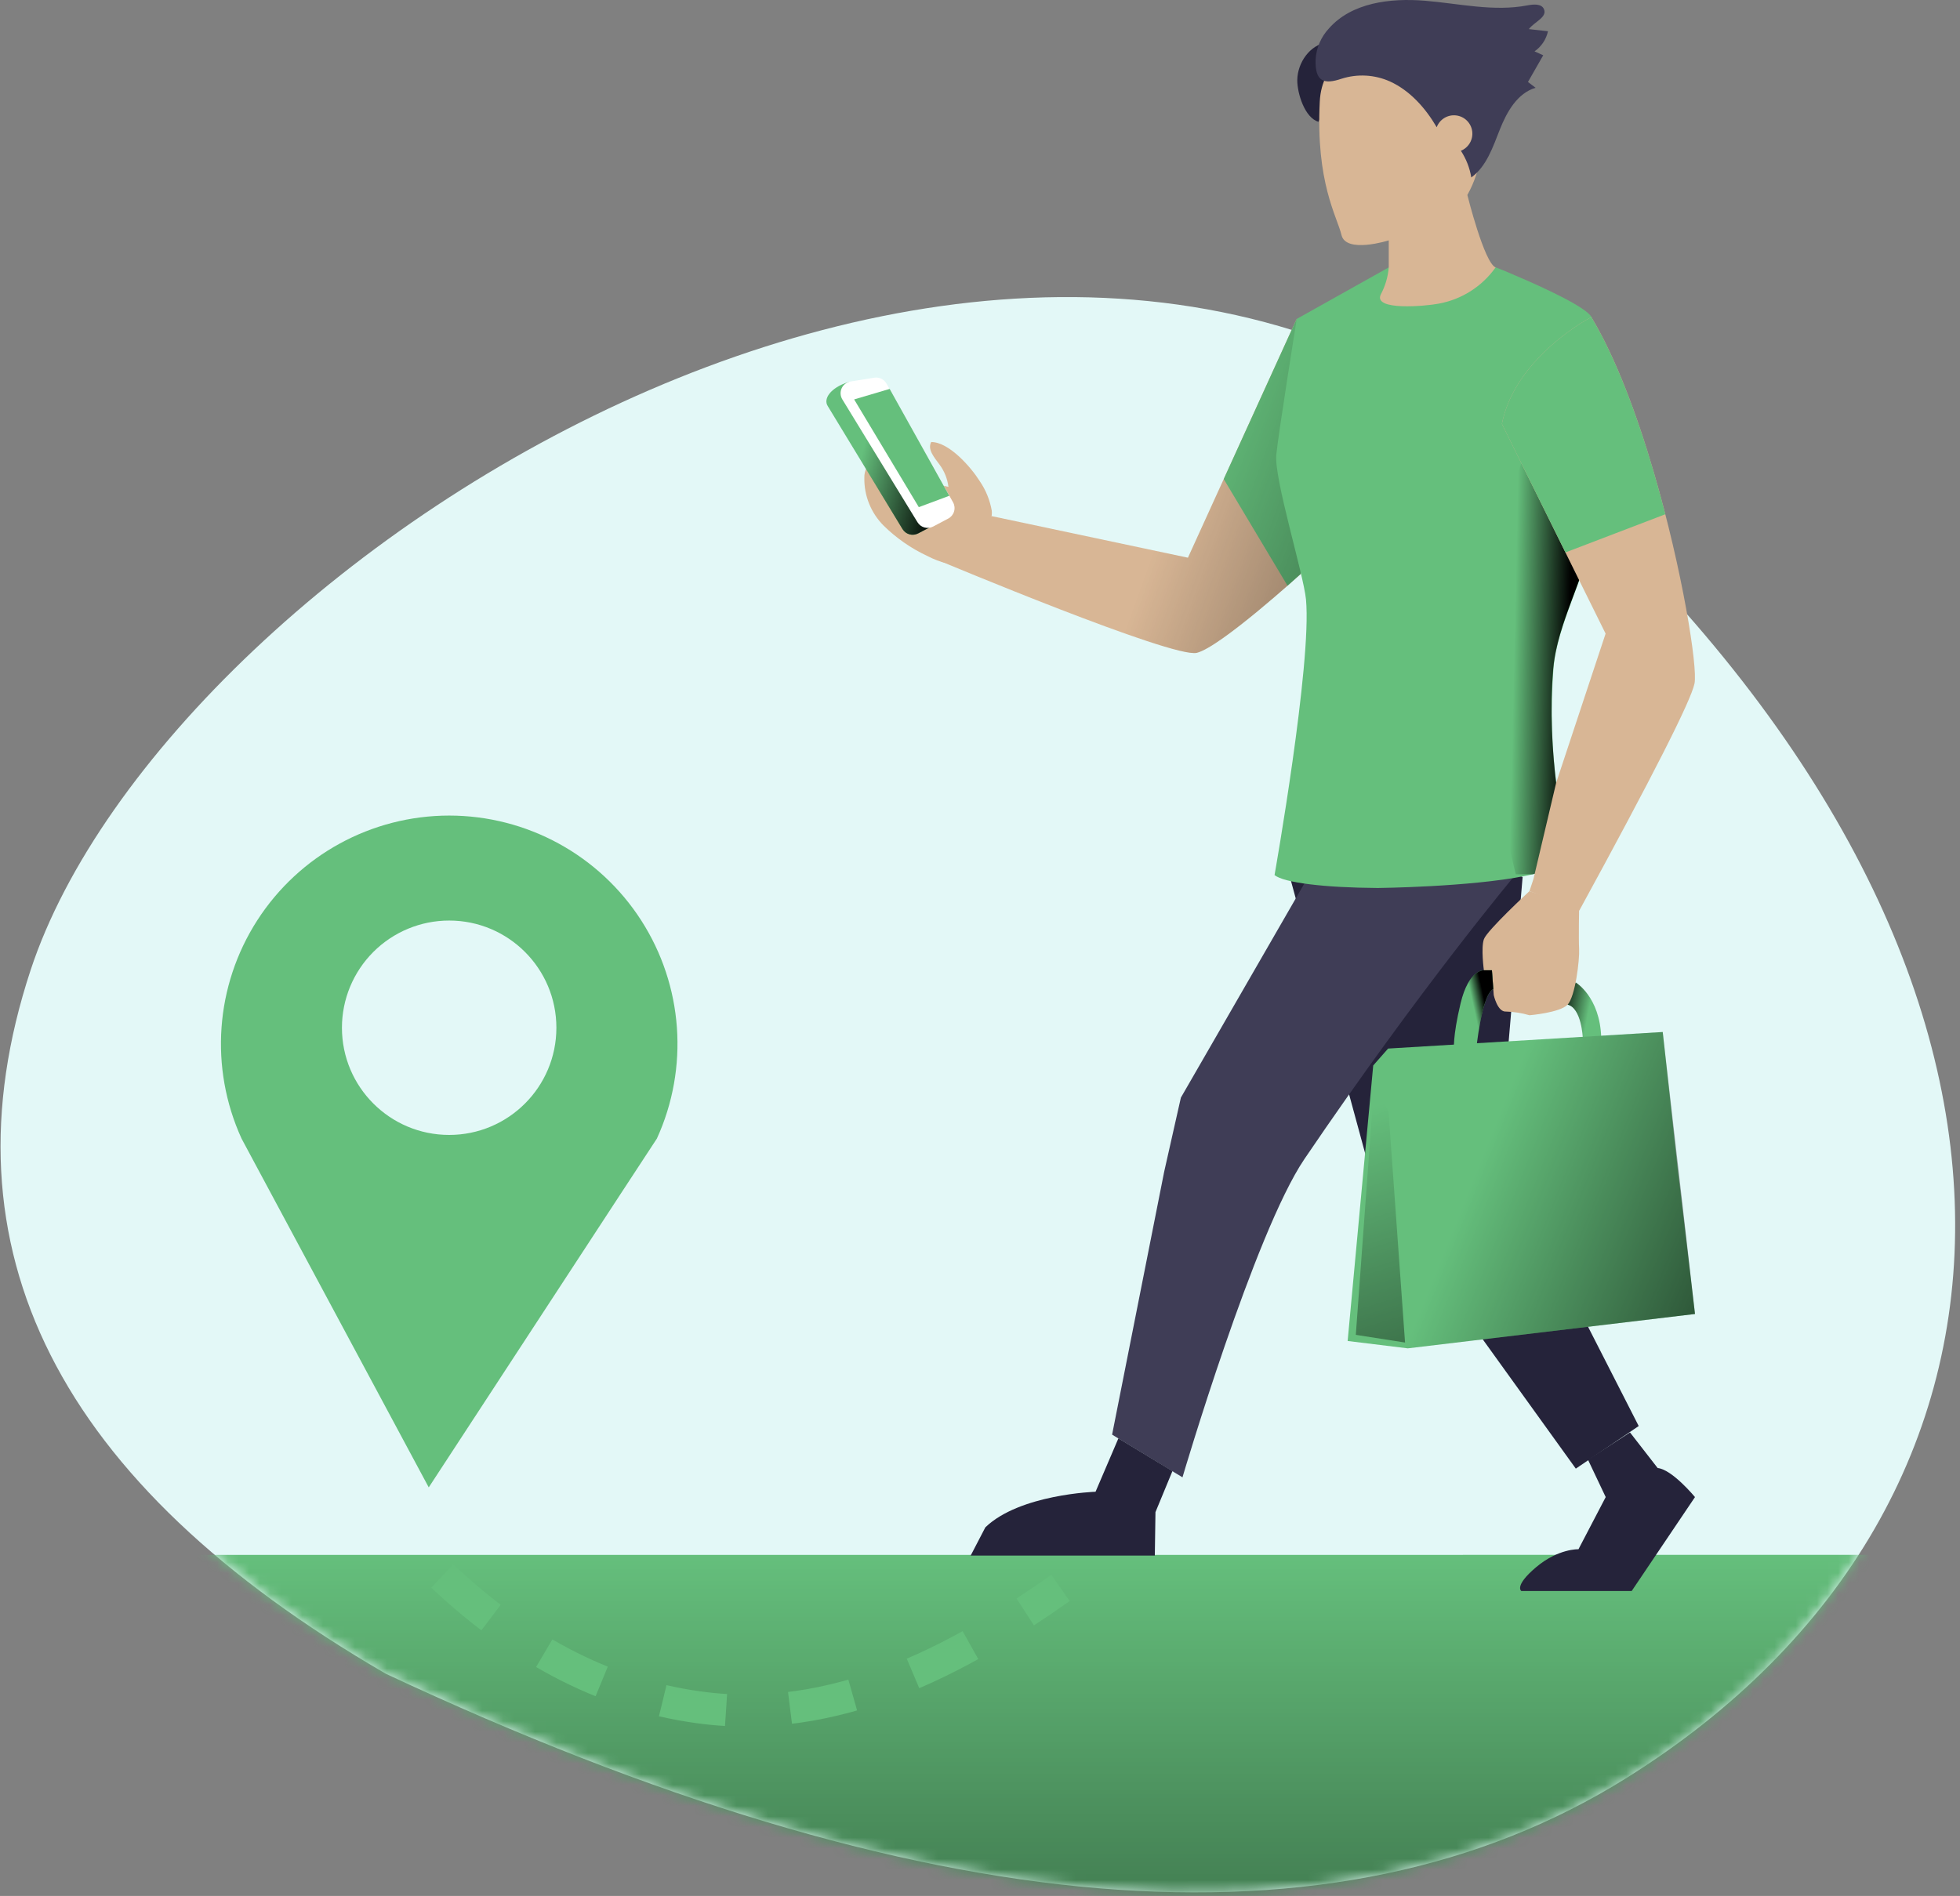 <?xml version="1.0" encoding="UTF-8"?>
<svg width="185px" height="179px" viewBox="0 0 185 179" version="1.1" xmlns="http://www.w3.org/2000/svg" xmlns:xlink="http://www.w3.org/1999/xlink">
    <rect x="0" y="0" width="185" height="179" fill="#808080" stroke="none"/>
    <title>Illustratie kom langs</title>
    <defs>
        <path d="M36.416,130.021 C5.404,112.039 -5.773,89.9 2.885,63.603 C15.871,24.157 97.613,-27.824 147.357,17.889 C197.102,63.603 194.677,114.1 153.535,139.854 C126.108,157.024 87.068,153.746 36.416,130.021 Z" id="path-1"></path>
        <linearGradient x1="50%" y1="0%" x2="50%" y2="285.349%" id="linearGradient-3">
            <stop stop-color="#000000" stop-opacity="0" offset="0%"></stop>
            <stop stop-color="#000000" offset="100%"></stop>
        </linearGradient>
        <linearGradient x1="66.677%" y1="45.712%" x2="220.758%" y2="97.842%" id="linearGradient-4">
            <stop stop-color="#000000" stop-opacity="0" offset="0%"></stop>
            <stop stop-color="#000000" offset="100%"></stop>
        </linearGradient>
        <linearGradient x1="61.979%" y1="55.545%" x2="-25.728%" y2="28.158%" id="linearGradient-5">
            <stop stop-color="#000000" stop-opacity="0" offset="0%"></stop>
            <stop stop-color="#000000" offset="99%"></stop>
        </linearGradient>
        <linearGradient x1="31.683%" y1="58.47%" x2="163.244%" y2="106.934%" id="linearGradient-6">
            <stop stop-color="#000000" stop-opacity="0" offset="0%"></stop>
            <stop stop-color="#000000" offset="99%"></stop>
        </linearGradient>
        <linearGradient x1="46.715%" y1="8.332%" x2="61.202%" y2="255.174%" id="linearGradient-7">
            <stop stop-color="#000000" stop-opacity="0" offset="0%"></stop>
            <stop stop-color="#000000" offset="99%"></stop>
        </linearGradient>
        <linearGradient x1="41.883%" y1="49.468%" x2="84.154%" y2="52.363%" id="linearGradient-8">
            <stop stop-color="#000000" stop-opacity="0" offset="0%"></stop>
            <stop stop-color="#000000" offset="99%"></stop>
        </linearGradient>
        <linearGradient x1="47.125%" y1="52.779%" x2="79.106%" y2="39.135%" id="linearGradient-9">
            <stop stop-color="#000000" stop-opacity="0" offset="19%"></stop>
            <stop stop-color="#000000" offset="99%"></stop>
        </linearGradient>
        <linearGradient x1="33.902%" y1="44.618%" x2="104.488%" y2="68.326%" id="linearGradient-10">
            <stop stop-color="#000000" stop-opacity="0" offset="0%"></stop>
            <stop stop-color="#000000" offset="99%"></stop>
        </linearGradient>
    </defs>
    <g id="💬-Contact-&amp;-FAQ" stroke="none" stroke-width="1" fill="none" fill-rule="evenodd">
        <g id="D2.1-Contact" transform="translate(-1011, -982)">
            <g id="Direct-contact" transform="translate(156, 534)">
                <g id="Contact-items" transform="translate(0, 73)">
                    <g id="Group-Copy-5" transform="translate(768, 334)">
                        <g id="Illustratie-kom-langs" transform="translate(87, 41)">
                            <g id="BG" transform="translate(0, 28)">
                                <mask id="mask-2" fill="white">
                                    <use xlink:href="#path-1"></use>
                                </mask>
                                <use id="Path-7" fill="#E3F8F7" xlink:href="#path-1"></use>
                                <path d="M42.398,49 C35.068,49.003 28.242,52.731 24.278,58.898 C20.314,65.064 19.756,72.822 22.798,79.492 L24.088,81.899 L40.468,112.428 L58.476,84.877 L62.004,79.492 C65.045,72.822 64.487,65.064 60.524,58.898 C56.56,52.731 49.734,49.003 42.403,49 L42.398,49 Z M42.398,58.911 C47.987,58.913 52.517,63.444 52.516,69.033 C52.515,74.622 47.984,79.152 42.395,79.152 C36.806,79.151 32.275,74.62 32.275,69.031 C32.275,66.347 33.342,63.772 35.24,61.874 C37.139,59.976 39.714,58.91 42.398,58.911 L42.398,58.911 Z" id="Shape" fill="#65BF7C" fill-rule="nonzero" mask="url(#mask-2)"></path>
                                <path d="M202.829,118.798 C199.86,123.487 195.815,127.4 191.03,130.213 C170.049,142.405 139.115,151.166 111.236,152.212 C92.621,152.912 62.548,152.412 24.209,138.96 C17.359,136.559 3.598,122.452 2.885,118.8 L202.829,118.798 Z" id="Path" fill="#65BF7C" fill-rule="nonzero" mask="url(#mask-2)"></path>
                                <path d="M202.829,118.798 C199.86,123.487 195.815,127.4 191.03,130.213 C170.049,142.405 139.166,150.954 111.287,152 C92.672,152.701 62.548,152.412 24.209,138.96 C17.359,136.559 3.598,122.452 2.885,118.8 L202.829,118.798 Z" id="Path" fill="url(#linearGradient-3)" fill-rule="nonzero" mask="url(#mask-2)"></path>
                                <path d="M41.746,120.798 C49.478,128.094 57.802,132.257 66.716,133.288 C80.087,134.834 91.954,127.651 100.097,121.922" id="Path-6" stroke="#65BF7C" stroke-width="3.024" stroke-dasharray="6.048" mask="url(#mask-2)"></path>
                            </g>
                            <g id="Poppetje" transform="translate(78, 0)" fill-rule="nonzero">
                                <path d="M44.448,7.551 C44.473,5.908 45.637,4.235 47.265,3.998 C47.423,3.967 47.586,3.978 47.739,4.028 C47.859,4.085 47.965,4.17 48.046,4.275 C48.959,5.339 48.596,6.977 47.966,8.226 C47.385,9.28 46.88,10.373 46.454,11.497 C45.159,11.145 44.433,8.801 44.448,7.551 Z" id="Path" fill="#25233A"></path>
                                <path d="M44.387,30.115 L34.126,52.654 L15.604,48.728 L10.685,52.947 C10.685,52.947 32.72,62.195 34.968,61.635 C37.215,61.076 44.791,54.171 44.791,54.171 L44.387,30.115 Z" id="Path" fill="#D8B695"></path>
                                <path d="M44.387,30.115 L44.791,54.171 C44.791,54.171 44.298,54.62 43.526,55.299 L37.506,45.229 L44.387,30.115 Z" id="Combined-Shape" fill="#65BF7C"></path>
                                <path d="M44.387,30.115 L34.126,52.654 L15.604,48.728 L10.685,52.947 C10.685,52.947 32.72,62.195 34.968,61.635 C37.215,61.076 44.791,54.171 44.791,54.171 L44.387,30.115 Z" id="Path" fill="url(#linearGradient-4)"></path>
                                <polygon id="Path" fill="#25233A" points="43.25 80.958 51.791 112.333 70.737 138.657 76.674 134.635 63.509 108.83 65.717 82.798 47.054 74.795 43.25 80.283"></polygon>
                                <path d="M70.716,92.752 C70.716,92.752 73.02,94.093 73.136,97.979 L71.397,97.979 C71.397,97.979 71.281,95.136 69.945,94.849 L70.716,92.752 Z" id="Path" fill="#65BF7C"></path>
                                <path d="M70.716,92.752 C70.716,92.752 73.02,94.093 73.136,97.979 L71.397,97.979 C71.397,97.979 71.281,95.136 69.945,94.849 L70.716,92.752 Z" id="Path" fill="url(#linearGradient-5)"></path>
                                <path d="M26.969,135.446 L33.612,139.478 C33.612,139.478 40.416,116.375 45.123,109.425 C56.08,93.261 65.067,82.551 65.067,82.551 L49.317,74.901 L49.12,74.8 L46.015,81.856 L33.461,103.629 L31.883,110.629 L26.969,135.446 Z" id="Path" fill="#3F3D56"></path>
                                <polygon id="Path" fill="#65BF7C" points="80.333 110.135 81.986 124.056 54.876 127.301 49.201 126.606 51.615 100.594 53.021 98.997 78.941 97.435"></polygon>
                                <polygon id="Path" fill="url(#linearGradient-6)" points="81.986 124.056 54.876 127.301 49.201 126.606 51.615 101.542 53.021 98.997 78.941 97.435"></polygon>
                                <polygon id="Path" fill="url(#linearGradient-7)" points="54.619 126.752 53.061 104.954 51.711 102.253 49.972 126.026"></polygon>
                                <path d="M42.301,82.622 C42.767,82.981 43.868,83.269 45.606,83.486 C47.344,83.702 49.49,83.819 52.043,83.837 C52.043,83.837 60.707,83.751 65.984,82.692 L66.674,82.546 C68.726,82.073 70.096,81.422 69.95,80.53 C69.814,79.719 69.28,77.239 68.892,73.928 C68.44,70.346 68.35,66.727 68.625,63.127 C68.867,60.285 70.137,57.397 71.064,54.781 C71.536,53.558 71.874,52.287 72.072,50.991 C72.287,48.938 72.623,46.9 73.08,44.887 C73.496,43.096 73.654,41.255 73.549,39.419 C73.443,35.311 72.672,30.851 72.213,29.934 C71.755,29.016 67.617,27.106 65.107,26.043 C63.973,25.539 63.171,25.241 63.171,25.241 L53.091,25.241 L44.397,30.11 C44.397,30.11 42.699,40.694 42.467,42.922 C42.235,45.149 45.033,54.176 45.269,56.595 C45.839,62.628 42.301,82.622 42.301,82.622 Z" id="Path" fill="#65BF7C"></path>
                                <path d="M59.679,59.962 L65.067,82.546 L66.659,82.546 C68.71,82.073 70.081,81.422 69.935,80.53 C69.673,78.968 67.919,71.116 68.605,63.132 C68.983,58.798 71.664,54.423 72.082,50.991 L65.596,43.728 L59.679,59.962 Z" id="Path" fill="url(#linearGradient-8)"></path>
                                <path d="M60.5,18.407 C60.5,18.407 62.088,24.808 63.166,25.247 C61.892,27.046 59.963,28.274 57.794,28.669 C56.559,28.906 51.574,29.364 52.33,27.797 C52.752,27.007 53.008,26.139 53.081,25.247 L53.081,22.696 C53.081,22.696 49.049,23.971 48.621,22.192 C48.193,20.413 46.187,17.248 46.57,9.592 C46.953,1.937 58.701,3.953 60.324,5.187 C61.947,6.422 63.131,13.791 60.5,18.407 Z" id="Path" fill="#D8B695"></path>
                                <path d="M71.069,85.963 C77.981,73.303 81.604,66.161 81.94,64.538 C82.258,63.004 80.791,53.791 78.097,44.583 C76.517,39.183 74.515,33.786 72.203,29.939 C71.636,30.242 71.088,30.579 70.56,30.947 C68.368,32.459 64.658,35.568 63.761,40.019 C66.033,44.617 67.736,48.065 68.872,50.364 C69.357,51.345 70.084,52.818 71.054,54.781 L73.549,59.821 L68.882,73.908 L66.74,82.99 L66.362,84.134" id="Path" fill="#D8B695"></path>
                                <path d="M72.203,29.939 C74.515,33.786 76.517,39.183 78.097,44.583 C78.486,45.914 78.85,47.245 79.187,48.552 L69.758,52.157 C69.404,51.442 69.109,50.844 68.872,50.364 C67.736,48.065 66.033,44.617 63.761,40.019 C64.658,35.568 68.368,32.459 70.56,30.947 C71.088,30.579 71.636,30.242 72.203,29.939 Z" id="Combined-Shape" fill="#65BF7C"></path>
                                <path d="M66.362,84.134 C66.362,84.134 62.355,87.838 62.063,88.67 C61.77,89.501 62.063,91.623 62.063,91.623 L62.819,91.623 L62.99,93.942 C62.99,93.942 63.338,95.565 64.149,95.504 C64.899,95.524 65.643,95.64 66.362,95.852 C66.362,95.852 69.194,95.62 69.945,94.869 C70.696,94.118 71.104,90.58 71.049,89.597 C70.994,88.614 71.049,85.711 71.049,85.711 L66.362,84.134 Z" id="Path" fill="#D8B695"></path>
                                <path d="M62.063,91.603 C62.063,91.603 60.636,91.487 59.86,94.733 C59.084,97.979 59.245,99.138 59.245,99.138 L61.332,99.138 C61.332,99.138 61.836,93.917 62.95,93.377 L62.819,91.603 L62.063,91.603 Z" id="Path" fill="#65BF7C"></path>
                                <path d="M62.063,91.603 C62.063,91.603 60.636,91.487 59.86,94.733 C59.084,97.979 59.245,99.138 59.245,99.138 L61.332,99.138 C61.332,99.138 61.836,93.917 62.95,93.377 L62.819,91.603 L62.063,91.603 Z" id="Path" fill="url(#linearGradient-9)"></path>
                                <path d="M31.062,142.764 L32.664,138.888 L27.564,135.799 L25.407,140.839 C25.407,140.839 18.25,141.071 15.004,144.201 L13.618,146.867 L31.001,146.867 L31.062,142.764 Z" id="Path" fill="#25233A"></path>
                                <path d="M78.463,138.601 L75.852,135.239 L71.886,137.815 L73.559,141.343 L70.989,146.267 C70.989,146.267 69.088,146.191 66.987,147.965 C64.885,149.74 65.591,150.208 65.591,150.208 L76.013,150.208 L81.986,141.343 C81.986,141.343 79.834,138.732 78.463,138.601 Z" id="Path" fill="#25233A"></path>
                                <path d="M9.894,41.732 C9.511,42.443 10.211,43.219 10.685,43.869 C11.139,44.485 11.427,45.207 11.522,45.966 C9.833,45.621 8.219,44.979 6.754,44.071 C6.033,43.627 5.161,43.098 4.41,43.486 C3.876,43.844 3.564,44.451 3.584,45.094 C3.548,46.791 4.207,48.43 5.408,49.63 C6.604,50.807 7.991,51.771 9.511,52.483 C10.69,53.087 12.187,53.627 13.255,52.841 C13.693,52.468 14.039,51.999 14.263,51.47 C14.767,50.512 15.72,49.323 15.614,48.234 C15.44,47.224 15.049,46.263 14.47,45.417 C13.669,44.136 11.592,41.732 9.894,41.732 Z" id="Path" fill="#D8B695"></path>
                                <path d="M0.131,38.34 L7.187,49.958 C7.496,50.46 8.142,50.637 8.664,50.361 L10.09,49.615 C10.356,49.473 10.554,49.23 10.639,48.941 C10.724,48.652 10.69,48.341 10.544,48.078 L4.279,36.854 C4.052,36.441 3.589,36.217 3.125,36.294 L2.061,36.077 C0.378,36.612 -0.312,37.66 0.131,38.34 Z" id="Path" fill="#65BF7C"></path>
                                <path d="M0.131,38.34 L7.187,49.958 C7.496,50.46 8.142,50.637 8.664,50.361 L10.09,49.615 C10.356,49.473 10.554,49.23 10.639,48.941 C10.724,48.652 10.69,48.341 10.544,48.078 L4.279,36.854 C4.052,36.441 3.589,36.217 3.125,36.294 L2.061,36.077 C0.378,36.612 -0.312,37.66 0.131,38.34 Z" id="Path" fill="url(#linearGradient-10)"></path>
                                <path d="M1.507,37.71 L8.598,49.302 C8.906,49.81 9.556,49.989 10.08,49.711 L11.501,48.96 C11.768,48.819 11.967,48.576 12.052,48.287 C12.138,47.997 12.103,47.686 11.955,47.423 L5.675,36.219 C5.445,35.809 4.985,35.586 4.521,35.659 L2.268,36.022 C1.903,36.086 1.593,36.326 1.44,36.665 C1.288,37.003 1.313,37.394 1.507,37.71 Z" id="Path" fill="#FFFFFF"></path>
                                <polygon id="Path" fill="#65BF7C" points="2.621 37.71 5.973 36.718 11.602 46.808 8.724 47.881"></polygon>
                                <path d="M46.177,5.606 C46.245,4.515 46.691,3.481 47.437,2.682 C49.589,0.243 53.228,-0.195 56.468,0.067 C59.709,0.329 62.985,1.125 66.18,0.505 C66.745,0.399 67.496,0.334 67.728,0.858 C68.07,1.634 66.81,2.068 66.306,2.748 L68.111,2.95 C67.943,3.721 67.489,4.4 66.841,4.85 L67.662,5.218 L66.221,7.738 L66.941,8.287 C65.223,8.791 64.23,10.555 63.57,12.218 C62.909,13.881 62.315,15.711 60.873,16.754 C60.724,15.855 60.39,14.997 59.89,14.234 C60.627,13.934 61.066,13.173 60.957,12.385 C60.848,11.597 60.218,10.984 59.427,10.896 C58.637,10.807 57.887,11.267 57.607,12.011 C56.554,10.207 55.087,8.554 53.197,7.692 C51.756,7.045 50.126,6.953 48.621,7.435 C47.003,7.979 46.106,7.763 46.177,5.606 Z" id="Path" fill="#3F3D56"></path>
                            </g>
                        </g>
                    </g>
                </g>
            </g>
        </g>
    </g>
</svg>